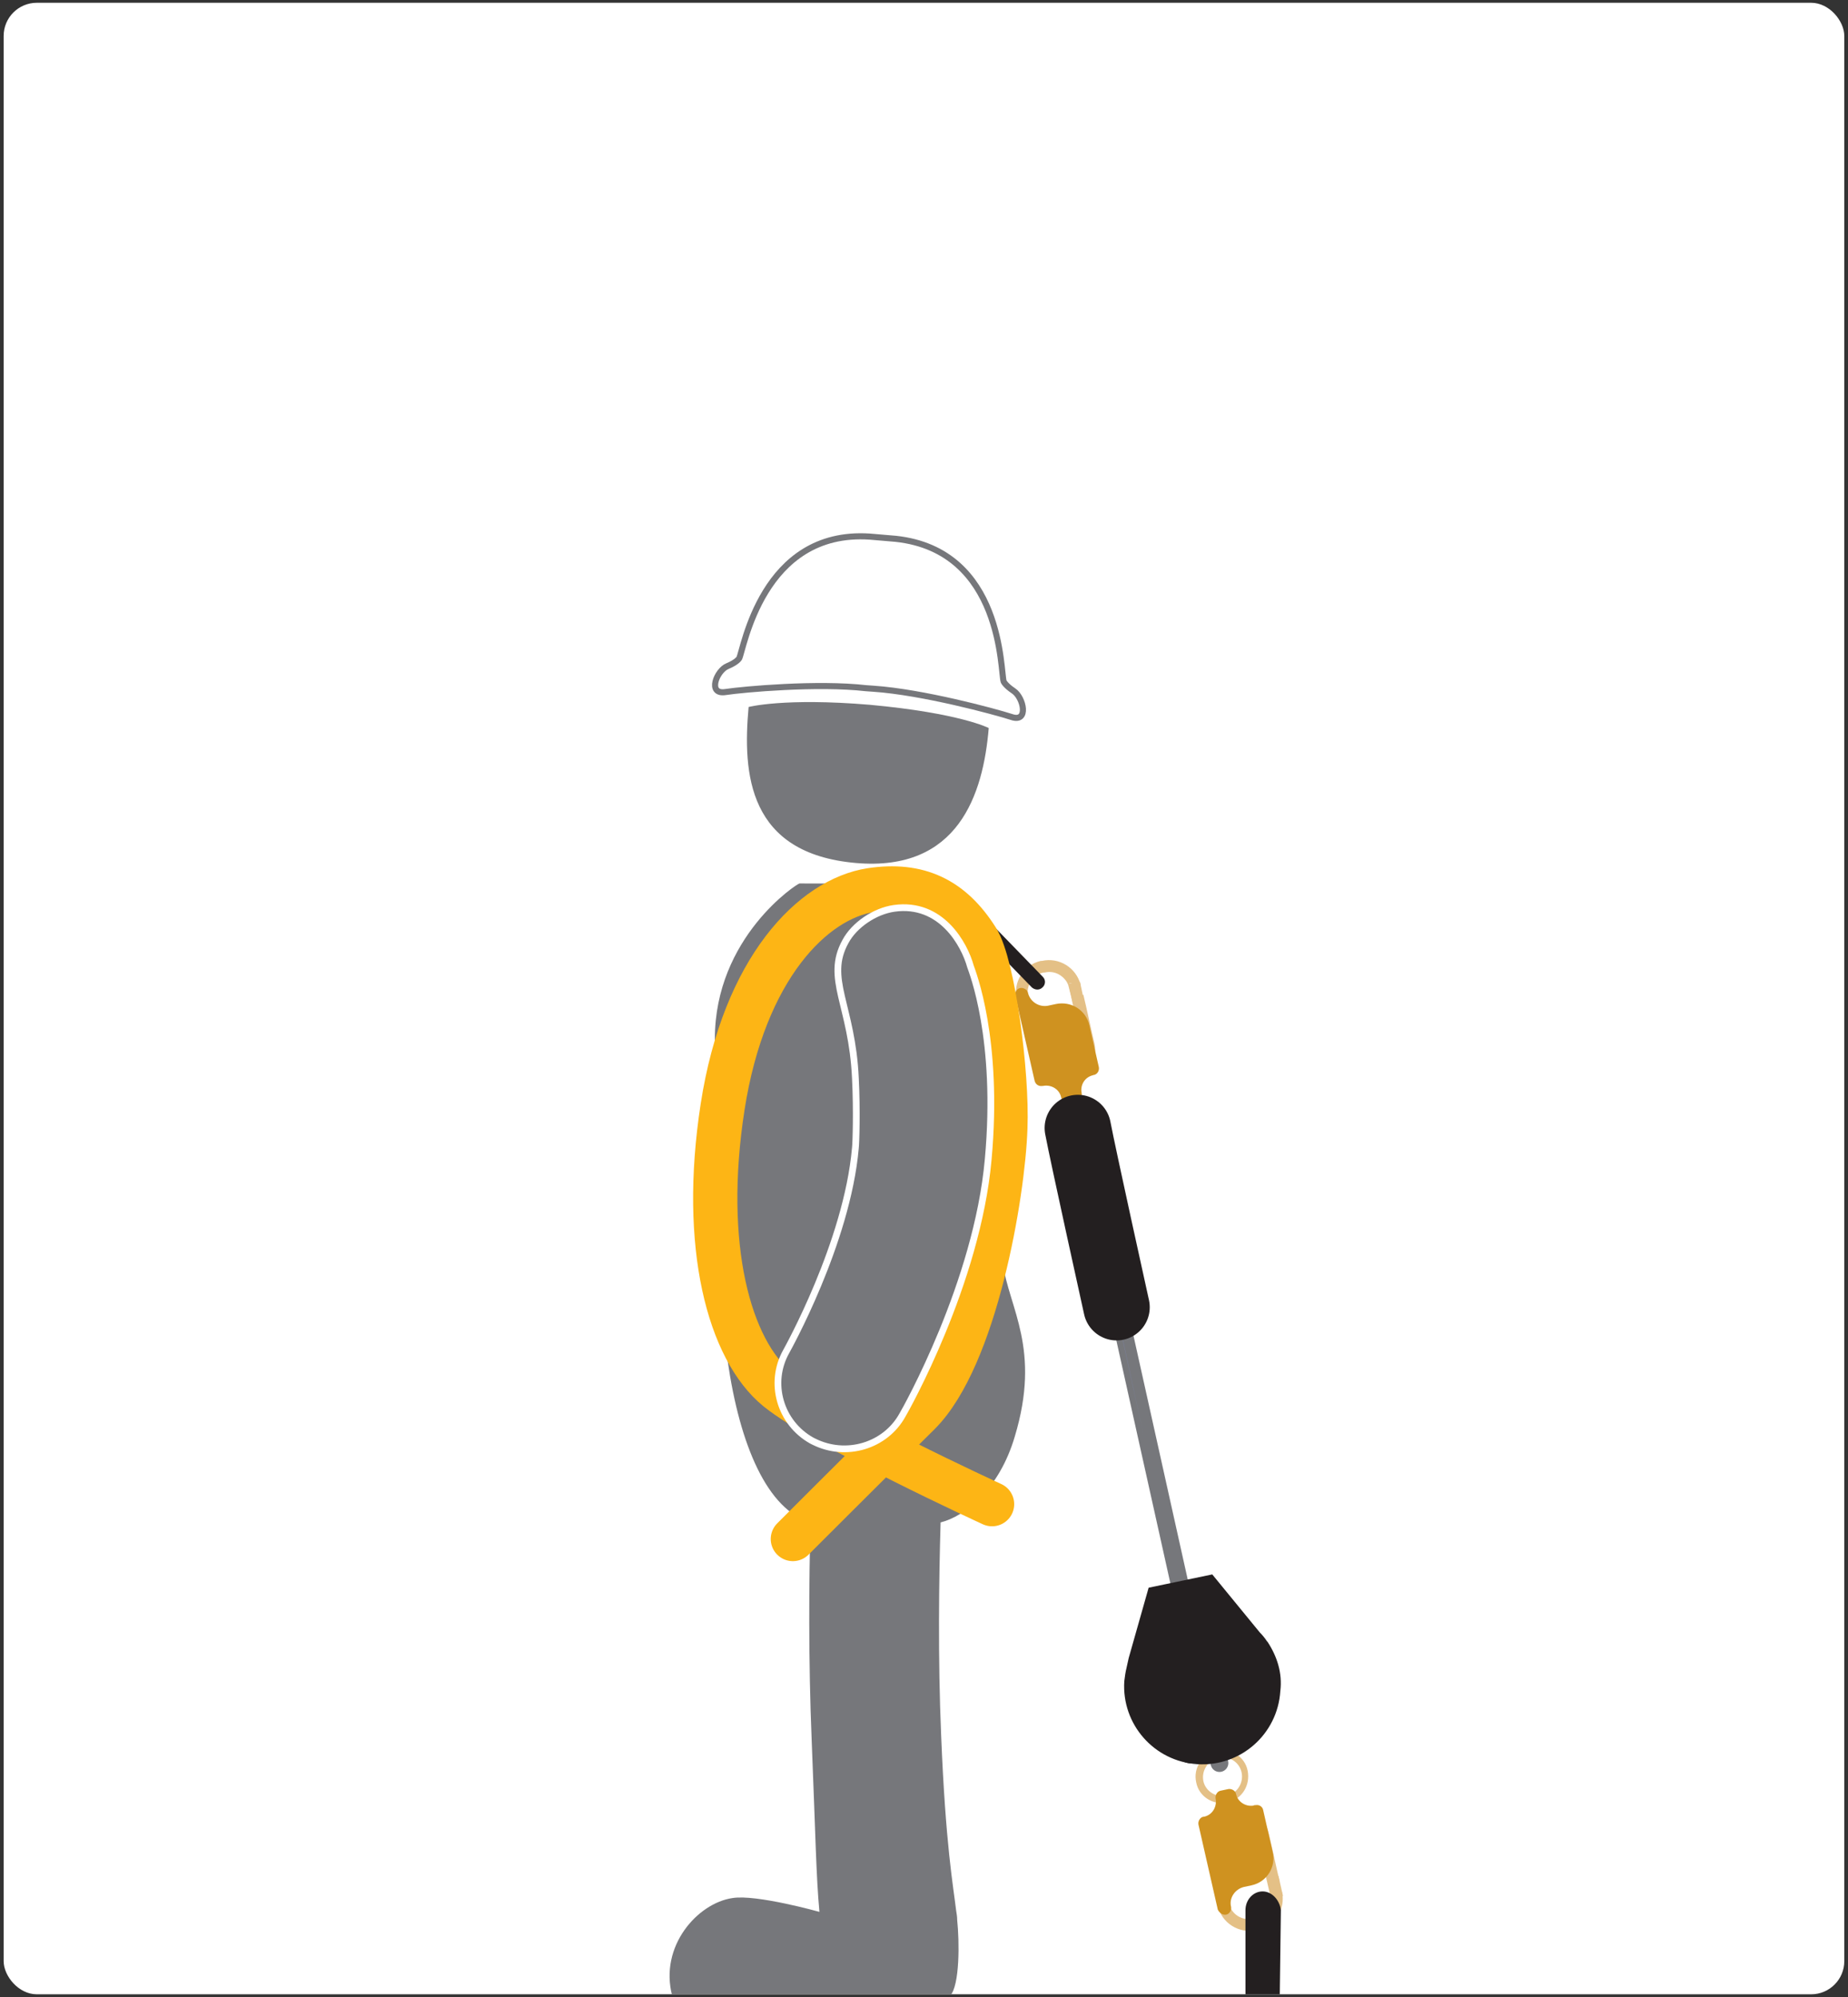 <svg width="334" height="361" viewBox="0 0 334 361" fill="none" xmlns="http://www.w3.org/2000/svg">
<rect x="0" y="0" width="334" height="361" fill="#333333" stroke="none"/>
<g clip-path="url(#clip0_314_131)">
<rect x="0.66" y="0.5" width="332.67" height="360" rx="6" fill="white"/>
<g clip-path="url(#clip1_314_131)">
<path d="M188.1 173.7H188.3C191.4 173 194.5 174.9 195.3 178C195.2 178.1 195 178.1 194.9 178.2C194.7 178.2 194.6 178.2 194.5 178.2C194.3 178.1 194.3 178 194.1 177.8C194 177.7 193.8 177.7 193.5 177.7C193.4 177.7 193.2 177.8 193 177.9C192.9 177.6 192.4 176.7 191.3 176.1C190.5 175.7 189.7 175.6 188.8 175.8H188.6C186.6 176.2 185.4 178.2 185.8 180.2L188.2 190.7C188.6 192.7 190.6 193.9 192.6 193.5H192.8C194.8 193.1 196 191.1 195.6 189.1C194.8 185.6 194 182.2 193.3 178.7H193.4C193.6 178.7 193.9 178.6 194.1 178.8C194.5 179 194.4 179.6 194.7 179.8C194.9 179.9 195.1 180 195.6 179.9C195.7 179.9 195.7 179.9 195.8 179.8C196.5 182.7 197.1 185.7 197.8 188.6C198.5 191.8 196.5 194.9 193.4 195.6H193.2C190 196.3 186.9 194.3 186.2 191.2L183.8 180.7C183 177.6 185 174.4 188.1 173.7Z" fill="#E4C086"/>
<path d="M184.4 178.6C185 178.5 185.7 178.9 185.8 179.5C186.2 181.1 187.8 182.1 189.4 181.8L190.8 181.5C193.6 180.9 196.3 182.6 196.9 185.4L198.6 192.9C198.7 193.5 198.4 194.1 197.8 194.3C197.6 194.3 197.5 194.4 197.4 194.4C196 194.8 195.2 196.2 195.5 197.6C195.6 198.2 195.3 198.8 194.6 199L193.2 199.3C192.6 199.4 192 199.1 191.8 198.4C191.5 196.9 190 196 188.5 196.3H188.4C187.8 196.4 187.2 196.1 187 195.4L183.5 180C183.4 179.3 183.8 178.7 184.4 178.6Z" fill="#CF9220"/>
<path d="M195.2 177.5L195.9 180.8L193.9 181.3L193 177.8L195.2 177.5Z" fill="#E4C086"/>
<path d="M221.7 324.6C223.6 324.2 224.8 322.3 224.4 320.4C224 318.5 222.1 317.3 220.2 317.8C218.3 318.2 217.1 320.1 217.5 322C217.9 323.8 219.8 325 221.7 324.6ZM219.8 316.5C222.4 315.9 225 317.5 225.5 320.1C226 322.7 224.5 325.2 221.9 325.8C219.3 326.4 216.7 324.8 216.2 322.2C215.6 319.6 217.3 317.1 219.8 316.5Z" fill="#E4C086"/>
<path d="M227.1 348.9H227.3C230.4 348.2 232.4 345.1 231.7 342C231.5 342 231.4 342 231.2 342C231 342 230.9 342.1 230.8 342.2C230.7 342.4 230.7 342.5 230.6 342.7C230.5 342.8 230.4 342.9 230.1 343C230 343 229.8 343 229.6 343C229.6 343.3 229.6 344.4 228.8 345.4C228.3 346.1 227.6 346.6 226.7 346.8H226.5C224.5 347.3 222.5 346 222.1 344L219.7 333.5C219.3 331.5 220.5 329.5 222.5 329.1H222.7C224.7 328.6 226.7 329.9 227.1 331.9C227.9 335.4 228.7 338.8 229.5 342.3H229.6C229.8 342.3 230 342.2 230.2 341.9C230.4 341.5 230.1 341.1 230.3 340.7C230.4 340.5 230.6 340.3 231.1 340.2C231.2 340.2 231.2 340.2 231.3 340.2C230.6 337.3 230 334.3 229.3 331.4C228.6 328.2 225.4 326.3 222.3 327H222.1C218.9 327.7 217 330.9 217.7 334L220.1 344.5C220.8 347.6 223.9 349.6 227.1 348.9Z" fill="#E4C086"/>
<path d="M221.6 346.1C222.2 346 222.6 345.3 222.5 344.7C222.1 343.1 223.2 341.5 224.8 341.1L226.2 340.8C229 340.2 230.7 337.4 230 334.7L228.3 327.2C228.2 326.6 227.6 326.2 227 326.3C226.8 326.3 226.7 326.3 226.5 326.4C225.1 326.6 223.7 325.7 223.4 324.3C223.3 323.7 222.6 323.3 222 323.4L220.6 323.7C220 323.8 219.6 324.5 219.7 325.1C220 326.6 219.1 328.1 217.6 328.4H217.5C216.9 328.5 216.5 329.2 216.6 329.8L220.1 345.2C220.4 345.8 221 346.2 221.6 346.1Z" fill="#CF9220"/>
<path d="M231.066 339.119L229.018 339.583L229.835 343.191L231.884 342.727L231.066 339.119Z" fill="#E4C086"/>
<path d="M220.4 318.7L195.6 207.2" stroke="#76777B" stroke-width="3.21" stroke-linecap="round" stroke-linejoin="round"/>
<path d="M206.7 259.5C206.7 259.5 200.6 231.9 199.7 227.1Z" fill="#7A81A4"/>
<path d="M201.8 236.3C201.8 236.3 195.7 208.7 194.8 203.9" stroke="#231F20" stroke-width="12" stroke-linecap="round"/>
<path d="M188.4 178.5C189 178 189 177.1 188.5 176.6L178.7 166.5L176.7 168.4L186.5 178.5C187.1 179 187.9 179 188.4 178.5Z" fill="#231F20"/>
<path d="M181.2 228.2C179 211.6 184.6 187.8 181.5 175.6C180.2 170.4 171.8 159.3 168 159.8C167.4 159.7 144.5 159.7 144.5 159.7C144.1 159.7 129.2 169.4 129.2 187.8C129.2 199.9 128.8 227.2 131.5 245.9C133.7 261.3 138.7 272.9 146.5 275.2C146.2 285.5 146.1 300.2 146.7 314.6C147.4 331.8 147.5 339.1 148.1 345.6C148.1 345.6 136.7 342.4 132.4 343.1C126.1 344 119.1 351.8 121.5 360.8H171.7C173.5 358.9 173.4 350.9 173 347.1C173 346.5 172.9 345.9 172.8 345.3C172.3 341 170.9 333.6 170.1 313.7C169.5 299.8 169.7 285.2 170 275.2C174.4 274.1 180.6 269.2 183.4 259.7C188.2 243.8 182.4 236.6 181.2 228.2Z" fill="#76777B"/>
<path d="M178.7 131.6C177.7 143.6 173.2 157.6 154.7 156C135.2 154.3 134.2 139.9 135.3 127.8C135.3 127.8 141.7 126.1 157.2 127.4C173.5 128.9 178.7 131.6 178.7 131.6Z" fill="#76777B"/>
<path d="M157.9 124.5C166.7 125.1 179.7 128.6 182.8 129.6C186 130.7 185 126.1 183.2 124.9C181.7 123.9 181.4 123.2 181.4 123.2C180.8 121.6 181.4 99.5 161.9 97.4L157.2 97C137.7 95.7 134.4 117.5 133.6 119C133.6 119 133.2 119.7 131.5 120.4C129.5 121.2 127.8 125.6 131.1 125.1C134.4 124.6 147.8 123.4 156.5 124.4L157.9 124.5Z" fill="white"/>
<path d="M157.9 124.5C166.7 125.1 179.7 128.6 182.8 129.6C186 130.7 185 126.1 183.2 124.9C181.7 123.9 181.4 123.2 181.4 123.2C180.8 121.6 181.4 99.5 161.9 97.4L157.2 97C137.7 95.7 134.4 117.5 133.6 119C133.6 119 133.2 119.7 131.5 120.4C129.5 121.2 127.8 125.6 131.1 125.1C134.4 124.6 147.8 123.4 156.5 124.4L157.9 124.5Z" stroke="#76777B" stroke-width="1.1" stroke-miterlimit="10"/>
<path d="M143.3 278.2C143.3 278.2 155.8 265.7 166.1 255.5C176.3 245.3 181.3 215.9 181.7 203.9C182.1 194 179.5 174.4 176.6 169.8C172 162.5 166 159.6 157.4 160.9C147 162.5 134.5 174.9 130.6 200.1C126.7 225.3 131.8 244 140.5 251.1C149.2 258.1 179.3 271.9 179.3 271.9" stroke="#FDB515" stroke-width="8" stroke-linecap="round"/>
<path d="M154.6 194.9C154.9 200.7 154.7 206.8 154.6 207.5C153.1 224.7 142.2 244.1 142.1 244.3C138.9 250 141 257.2 146.7 260.4L147.1 260.6C152.9 263.5 160 261.4 163.1 255.8C163.7 254.8 176.6 231.9 178.6 209.6C180.6 187.8 175.7 175.6 175.4 174.7C174.3 170.7 170.1 163 161.6 164.2C158.1 164.7 154.4 167.2 152.8 170.2C149.1 176.9 154 181.7 154.6 194.9Z" fill="#76777B"/>
<path d="M154.6 194.9C154.9 200.7 154.7 206.8 154.6 207.5C153.1 224.7 142.2 244.1 142.1 244.3C138.9 250 141 257.2 146.7 260.4L147.1 260.6C152.9 263.5 160 261.4 163.1 255.8C163.7 254.8 176.6 231.9 178.6 209.6C180.6 187.8 175.7 175.6 175.4 174.7C174.3 170.7 170.1 163 161.6 164.2C158.1 164.7 154.4 167.2 152.8 170.2C149.1 176.9 154 181.7 154.6 194.9Z" stroke="white" stroke-width="1.22" stroke-miterlimit="10"/>
<path d="M228.2 341.9C226.5 341.9 225.1 343.4 225.1 345.3V360.6H231.3L231.5 345.3C231.3 343.5 229.9 341.9 228.2 341.9Z" fill="#231F20"/>
<path d="M225.2 314.9C225 315.8 224.1 316.8 223.2 317L215.7 318.7C214.8 318.9 213.6 318.5 213 317.7L208.1 311.4C206.9 309.9 206.3 307.2 206.7 305.4L208.4 297.5C208.6 296.6 209.5 295.6 210.4 295.4L217.9 293.7C218.8 293.5 220 293.9 220.6 294.7L225.5 301C226.7 302.5 227.3 305.2 226.9 307L225.2 314.9Z" fill="#231F20"/>
<path d="M229.1 296.8L229 296.7C228.6 296.1 228.2 295.6 227.7 295.1L219.1 284.6L207.6 287L204 299.7L203.6 301.5C203.4 302.3 203.3 303.1 203.2 303.9C202.7 311.7 208.6 318.4 216.4 318.9C224.2 319.4 230.9 313.5 231.4 305.7C231.8 302.4 230.8 299.4 229.1 296.8Z" fill="#231F20"/>
</g>
</g>
<defs>
<clipPath id="clip0_314_131">
<rect x="0.66" y="0.5" width="332.67" height="360" rx="6" fill="white"/>
</clipPath>
<clipPath id="clip1_314_131">
<rect width="126.5" height="359.7" fill="white" transform="translate(121 1)"/>
</clipPath>
</defs>
</svg>
